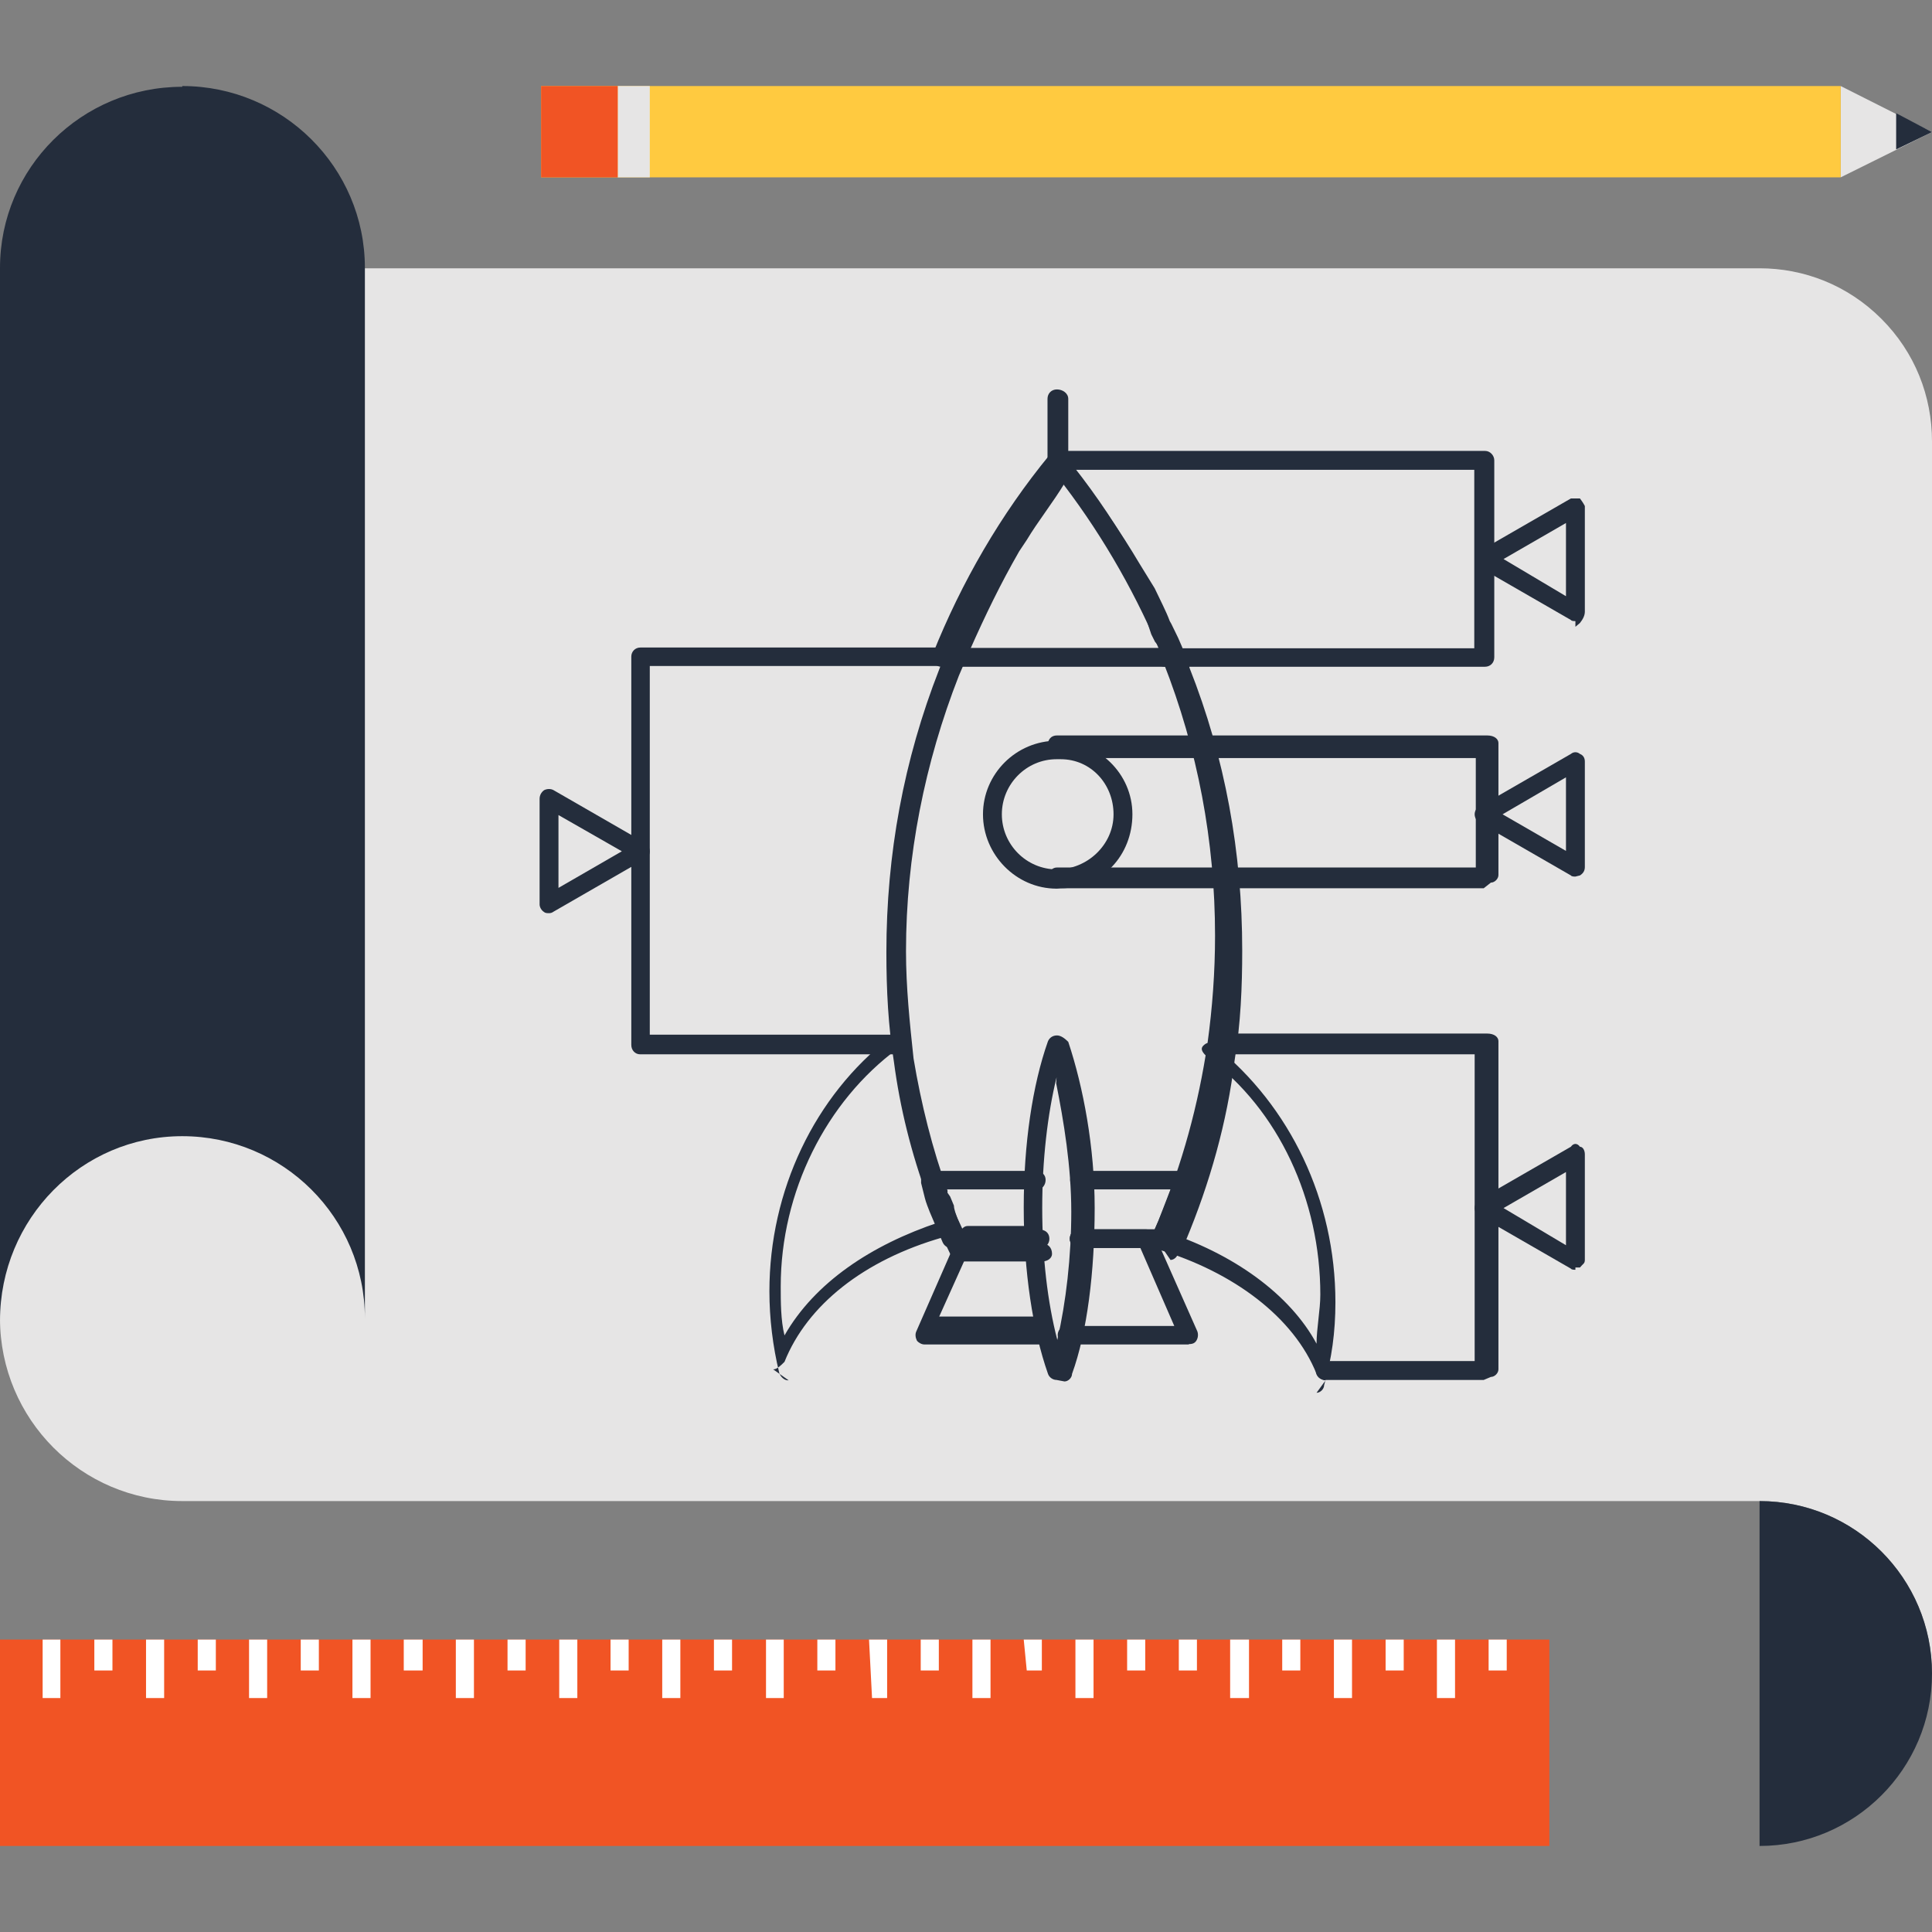 <svg xmlns="http://www.w3.org/2000/svg" viewBox="0 0 512 512"><rect x="0" y="0" width="512" height="512" fill="#808080" stroke="none"/><path d="M0 71v278.4c0 26.7 21.6 48.4 48.3 48.4h418c25.2 0 45.7 20.5 45.7 45.7V117c0-12-4.5-23.6-13.4-32.5-9-9-20.6-13.4-32.3-13.4H0z" fill="#E6E5E5"/><g fill="#242D3C"><path d="M466.3 397.8v91.4c25.2 0 45.7-20.5 45.7-45.7 0-25.3-20.5-45.7-45.7-45.7zm-418-375C75 22.8 96.7 44.4 96.7 71v278.4c0-26.7-21.7-48.3-48.4-48.3S0 323 0 350V71c0-26.5 21.6-48 48.3-48zm303 343c-1 0-2-.8-2.4-1.7-6-15-22-27-42-33-2 0-2-2-2-3s2-2 3-2c19 6 34 17 41 30 0-4 1-9 1-13 0-25-11-49-30-63-1-1-2-2-1-3s2-1 3 0c20 16 32 41 32 68 0 8-1 15-3 22 0 1-1 2-2 2zm-142.3 0h-.2c-1 0-2-1-2.3-2-1.7-7-2.6-14.4-2.6-21.6 0-26.7 12-51.8 32-67.3 1-1 2-1 3 0s0 2-1 3c-19 14-31 38-31 63 0 4 0 9 1 13 8-14 23-24 41-30 1-1 2 0 3 1 0 1-1 2-2 3-21 6-36 18-42 33-1 1-2 2-3 2z"/><path d="M308 330.7h-22c-1.4 0-2.5-1-2.5-2.4s1-2.5 2.5-2.5h20l1-2.3c6.3-15 10.6-30.8 13-47 1.3-9.4 2-19 2-28.5 0-25-4.6-49.4-13.7-72.5l-.2-.4v-1c0-1-1-3-2-4l-1-2-1-3v-1l-4-8-3-6c-4-7-9-14-15-22-3 5-7 10-10 15l-2 3c-5 8.7-9 17-13 26l-3 7c-9 23-14 47.8-14 73 0 9.6 1 19 2 28.4 2 12 5 24 9 35v.6l.7 1 1 2.4c0 1 .6 2.4 1 3.6l2.6 6.5h20c1.3 0 2.4 1 2.4 2.7 0 1-1 2-2.7 2h-22c-1 0-2-.6-2-1.4l-3.8-8c-.6-1-1-2-1.4-3.3l-1-2v-2c-4.4-12-7.4-24-9-36.2-1.5-9.4-2-19-2-29 0-26 4.6-51 14-75l2.7-7c4-9 9-18 14-26l2-3c4-5.5 8-11.2 12.8-17 .8-.6 1-1 2-1s1.7.4 2 1c6.8 8 12.6 16.6 17.6 25l4 6.5c1.4 3 3 6 4 8.7l.4.7 1.8 3.7 1 2.3 2 5v.6c9.5 24 14 49 14 75 0 9.5-.4 19.4-2 29-2 16.5-6.6 32.7-13 48l-2 3c0 1-1 2-2 2z"/><path d="M308 330.7h-22c-1.4 0-2.5-1-2.5-2.4s1-2.5 2.5-2.5h20l1-2.3 3.2-8.3H286c-1.3 0-2.4-1-2.4-2.5 0-1.3 1-2.4 2.4-2.4h28c.7 0 1.5.3 2 1 .4.6.5 1.5.3 2.2l-4.5 11.8-1.6 3.8c-.4 1-1.3 2-2.3 2zm-34 0h-22c-1 0-1.8-.6-2.2-1.5l-3.4-8c-.5-1.3-1-2.5-1.3-3.7l-1-4v-2.2c1-.7 1-1 2-1h28c2 0 3 1 3 2.4s-1 2.5-2 2.5h-25v.5l2 3.6 3 6.5h20c2 0 3 1 3 2.5 0 1.3-1 2.4-2 2.4z"/><path d="M315 356.3h-32.2c-1.4 0-2.5-1-2.5-2.5 0-1.3 1-2.4 2.5-2.4h28.4l-9-20.7h-16c-1.4 0-2.5-1-2.5-2.4s1-2.5 2.5-2.5h17.5c1 0 2 .6 2.3 1.5l11.3 25.5c.3.8.2 1.7-.2 2.4s-1 1-2 1zm-37.7 0H245c-.7 0-1.5-.4-2-1-.4-.8-.5-1.7-.2-2.4l11.4-26c.4-1 1.2-2 2.2-2H274c1.3 0 2.4 1 2.4 2s-1 2-2.5 2h-16l-9 20h28c1 0 2 1 2 2s-1 2-3 2z"/><path d="M280 365.7c-1 0-2-.7-2.3-1.7-4-11.4-6.4-27-6.4-44 0-16.8 2.3-32.4 6.4-44 .4-1 1.3-1.6 2.4-1.6 1 0 2 .7 3 1.7 4 12 7 28 7 44 0 17-2 33-6 44 0 1-1 2-2 2zm0-80.2c-2.4 9.8-3.8 22-3.8 34.6 0 13 1.4 25 4 35 2.3-10 3.7-22 3.7-34s-2-24-4-34zm0-50c-10.7 0-19.5-9-19.5-19.7s8.8-19.5 19.6-19.5c11 0 20 8.7 20 19.5s-8 19.6-19 19.6zm0-34.3c-8 0-14.5 6.6-14.5 14.6s6.5 14.6 14.6 14.6c8 0 15-6.5 15-14.6 0-8-6-14.6-14-14.6zm30.7-24.5h-61.2c-.8 0-1.6-.4-2-1-.5-.7-.6-1.6-.3-2.4 7.6-19 18-37 31-52.8.4-.6 1-1 2-1 .6 0 1.3.4 1.8 1 13 15.8 23.2 33.4 30.7 52.3.3.4.5 1 .5 1.4 0 1.4-1 2.5-2.5 2.5zm-57.5-5H307c-7-16.3-16-31.7-27-45.7-11 14-20 29.3-26.8 45.8z"/><path d="M280 124.5c-1.3 0-2.4-1-2.4-2.5v-16.3c0-1.4 1-2.5 2.5-2.5s3 1 3 2.5V122c0 1.4-1 2.5-2 2.5zm137.5 212c-.4 0-1 0-1.2-.3l-24.3-14c-.7-.4-1.2-1.2-1.2-2 0-1 .5-1.8 1.2-2.3l24.3-14c.7-1 1.7-1 2.4 0 .8 0 1.3 1 1.3 2v28c0 1-.5 1-1.3 2h-1.2zM398.2 320l16.8 10v-19.4l-16.8 9.7zm-252.7-78c-.4 0-1 0-1.3-.3-.7-.4-1.2-1.3-1.2-2v-28c0-1 .5-1.8 1.2-2.3.8-.4 1.8-.4 2.5 0l24.3 14c.7.5 1.2 1.3 1.2 2.2 0 1-.5 1.7-1.2 2l-24.3 14c-.4.3-.8.4-1.2.4zm2.5-26v19.3l16.8-9.7L148 216z"/><path d="M393.2 365.7h-42c-1.4 0-2.5-1-2.5-2.5 0-1.4 1-2.5 2.5-2.5h39.6v-81.3h-68.2c-1.4 0-2.5-1-2.5-2.5s2-3 3-3h71c2 0 3 1 3 2v87c0 1-1 2-2 2zm0-189h-84.5c-1.4 0-2.5-1-2.5-2.5 0-1.3 1-2.4 2.5-2.4h82v-47.3H280.2c-1.3 0-2.4-1-2.4-2.5s1-2.5 2.5-2.5h113.3c1.3 0 2.4 1.2 2.4 2.5v52.2c0 1.4-1 2.5-2.5 2.5zm0 58.7h-113c-1.5 0-2.6-1-2.6-2.5s1-3 2.5-3h111v-29H280c-1.3 0-2.4-1-2.4-3s1-3 2.5-3h114c2 0 3 1 3 2v35c0 1-1 2-2 2zm-155.6 44h-68c-1.2 0-2.3-1-2.3-2.5V174c0-1.3 1-2.4 2.4-2.4h79.8c1.4 0 2.5 1 2.5 2.4s-1 2.5-2.5 2.5h-77.3v97.7h65.4c1.4 0 2.5 1 2.5 2.5 0 1.3-1 2.4-2 2.4z"/><path d="M417.5 164.6c-.4 0-1 0-1.2-.3l-24.3-14c-.7-.5-1.2-1.3-1.2-2.2l1.2-2 24.3-14h2.4c.8 1 1.3 2 1.3 2v28c0 1-.5 2-1.3 3l-1.2 1zM398.2 148l16.8 10v-19.4l-16.8 9.7zm19.3 84.3c-.4 0-1 0-1.2-.3L392 218c-.7-.5-1.2-1.3-1.2-2.2s.5-1.7 1.2-2l24.3-14c.7-.6 1.7-.6 2.4 0 .8.3 1.3 1 1.3 2v28c0 1-.5 1.7-1.3 2.2l-1.2.3zm-19.3-16.5l16.8 9.7V206l-16.8 9.8z"/></g><path fill="#E6E5E5" d="M487.8 47L512 35l-24.2-12.2"/><path fill="#FFCA40" d="M143.4 22.8h344.4V47H143.4z"/><path fill="#242D3C" d="M502.5 39.6L512 35l-9.5-5"/><path fill="#E6E5E5" d="M163.7 22.8h8.5V47h-8.5z"/><path d="M143.4 22.8h20.3V47h-20.3zM0 434.5h410.6v54.7H0z" fill="#F15424"/><path d="M11.3 434.5H16V450h-4.7zm27.4 0h4.8V450h-4.8zm27.3 0h4.8V450H66zm27.4 0h4.8V450h-4.8zm27.4 0h4.8V450h-4.8zm27.4 0h4.8V450h-4.8zm27.3 0h4.8V450h-4.8zm27.5 0h4.7V450H203zm27.3 0h4.8V450h-4zm27.4 0h4.8V450h-4.8zm27.3 0h4.8V450H285zm41 0h5V450h-5zm27.5 0h4.8V450h-4.8zm27.3 0h4.8V450h-4.8zm-355.8 0h4.8v8.2H25zm27.4 0h4.8v8.2h-4.8zm27.3 0h4.8v8.2h-4.8zm27.3 0h5v8.2h-5zm27.5 0h4.8v8.2h-4.8zm27.3 0h4.8v8.2h-4.8zm27.4 0h4.8v8.2h-4.8zm27.4 0h4.8v8.2h-4.8zm27.4 0h4.8v8.2H244zm27.3 0h4.8v8.2h-4zm27.4 0h4.8v8.2h-4.8zm13.7 0h4.8v8.2h-4.8zm27.4 0h4.8v8.2h-4.8zm27.4 0h4.8v8.2h-4.8zm27.3 0h4.8v8.2h-4.8z" fill="#FFF"/></svg>